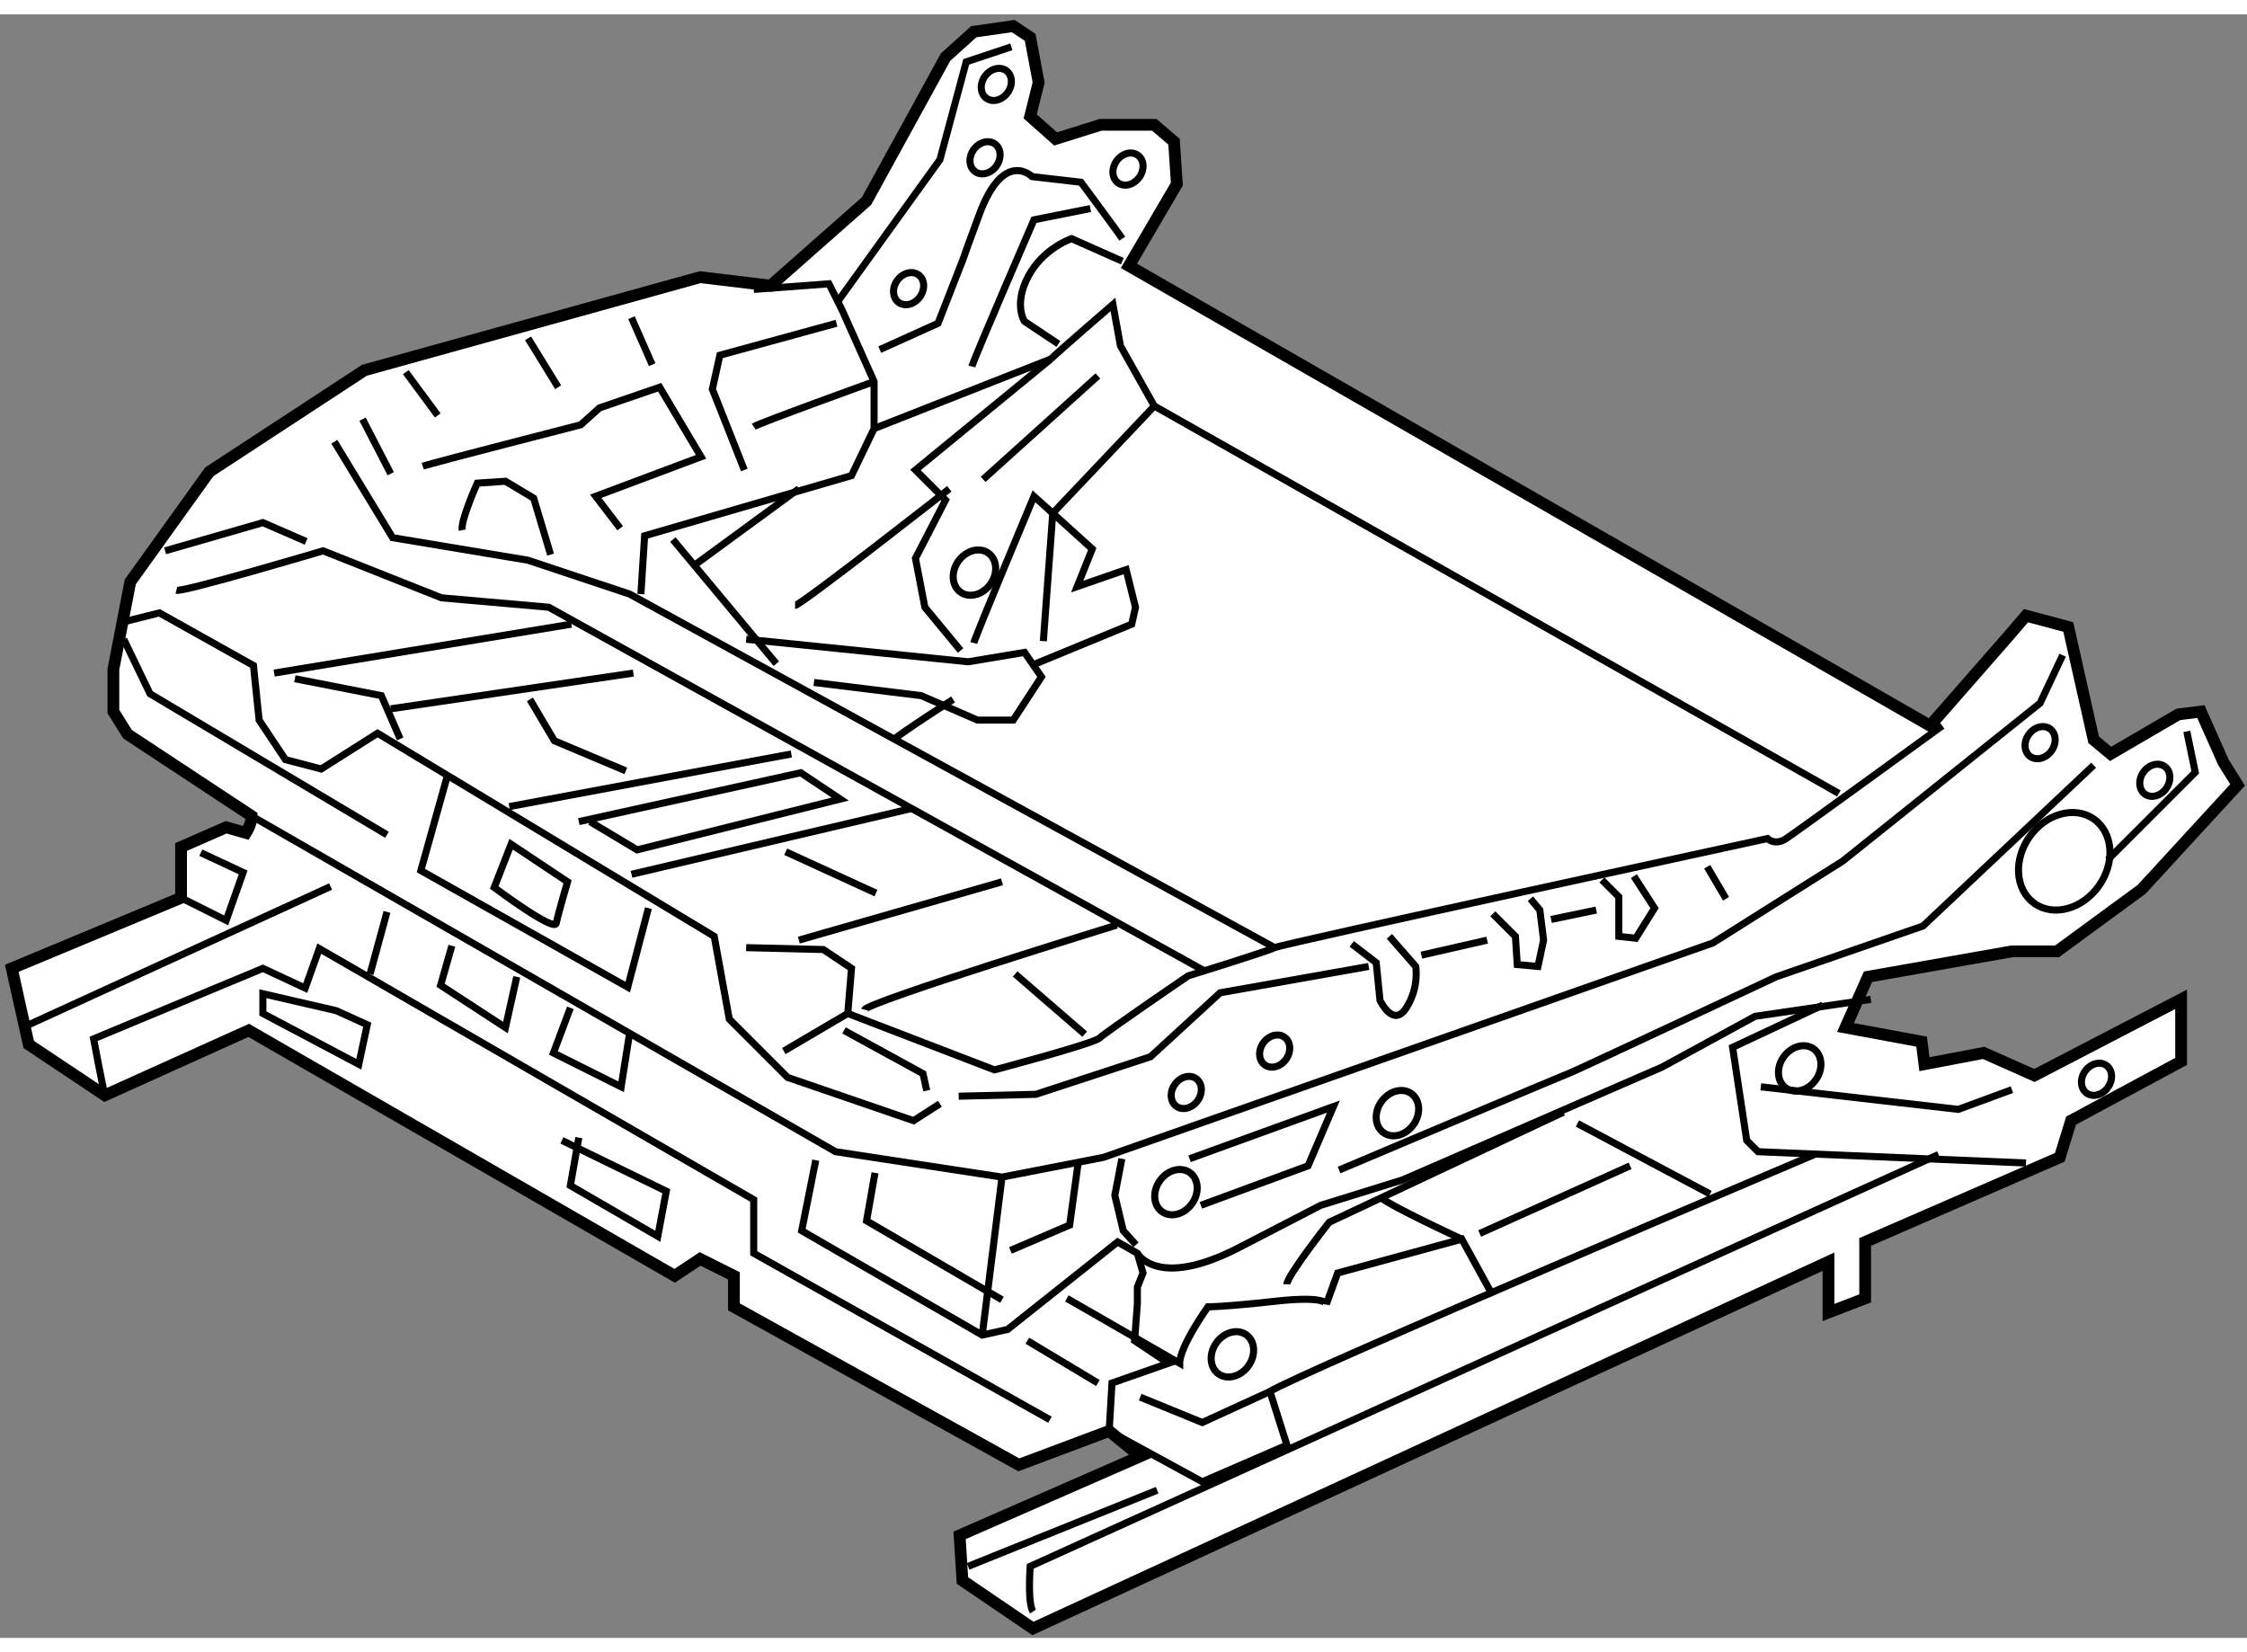 <?xml version="1.0" encoding="utf-8"?>
<!-- Generator: Adobe Illustrator 15.1.0, SVG Export Plug-In . SVG Version: 6.00 Build 0)  -->
<!DOCTYPE svg PUBLIC "-//W3C//DTD SVG 1.1//EN" "http://www.w3.org/Graphics/SVG/1.1/DTD/svg11.dtd">
<svg version="1.1" xmlns="http://www.w3.org/2000/svg" xmlns:xlink="http://www.w3.org/1999/xlink" x="0px" y="0px" width="244.8px"
	 height="180px" viewBox="117.308 94.978 95.389 68.923" enable-background="new 0 0 244.8 180" xml:space="preserve">
	
<rect x="117.308" y="94.978" width="95.389" height="68.923" fill="#808080" stroke="none"/>
	
<g><path fill="#FFFFFF" stroke="#000000" stroke-width="0.5" d="M127.988,129.01c0,0.36-0.24,0.719-0.24,0.719l-0.838-0.24
			l-1.916,0.838v2.156l-7.186,2.994l0.719,3.233l3.233,2.156l6.107-2.754l18.083,10.419l1.078-0.718l1.437,0.718v1.318l12.095,6.706
			l3.832-1.438l1.317,1.078l-7.664,3.354l0.12,1.916l2.994,2.036l33.771-15.569v2.156l1.557-0.6v-2.395l8.263-3.593l0.479-1.557
			l4.671-2.515v-2.635l-6.227,3.233l-2.155-0.958l-2.515,0.479l-0.12-0.958l-3.233-0.599l0.958-2.155l6.108-1.078h1.916l3.593-2.634
			l4.072-4.431l-0.6-0.958l-0.958-2.156l-0.958,0.12l-2.874,1.677l-0.719-0.599l-1.078-4.79l-1.796-0.479l-0.718,0.838l-3.354,3.832
			l-34.01-19.52l2.036-3.473l-0.12-1.796l-0.838-0.719h-2.275l-1.916,0.599l-1.078-0.958l0.359-1.437l-0.359-1.916l-0.718-0.479
			l-1.677,0.239l-1.197,1.078l-3.353,6.108l-4.072,3.593l-2.993-0.359l-14.251,3.952l-6.587,4.311l-3.353,4.67l-0.718,3.713v1.796
			l0.599,0.958L127.988,129.01z"></path><polyline fill="none" stroke="#000000" stroke-width="0.3" points="127.988,129.01 152.778,143.261 159.844,144.34 
			164.155,143.501 190.022,134.4 195.531,130.927 203.913,124.22 204.871,122.184 		"></polyline><path fill="none" stroke="#000000" stroke-width="0.3" d="M121.761,140.866c-0.12-0.479-0.479-2.395-0.479-2.395l7.186-2.993
			l1.796,0.838l0.599-1.677l18.442,10.659v2.275l12.574,7.066"></path><line fill="none" stroke="#000000" stroke-width="0.3" x1="118.528" y1="137.872" x2="131.342" y2="132.004"></line><polyline fill="none" stroke="#000000" stroke-width="0.3" points="124.995,132.484 126.91,133.442 127.629,131.406 
			125.833,130.568 		"></polyline><line fill="none" stroke="#000000" stroke-width="0.3" x1="133.736" y1="133.082" x2="133.018" y2="135.717"></line><polyline fill="none" stroke="#000000" stroke-width="0.3" points="136.491,134.519 136.012,136.196 138.766,137.992 
			139.245,135.837 		"></polyline><polyline fill="none" stroke="#000000" stroke-width="0.3" points="141.521,137.154 140.802,139.07 143.676,140.507 
			144.036,138.232 		"></polyline><polygon fill="none" stroke="#000000" stroke-width="0.3" points="128.467,136.555 128.467,137.394 132.539,139.549 
			132.898,137.872 131.581,137.274 		"></polygon><polyline fill="none" stroke="#000000" stroke-width="0.3" points="141.88,142.663 141.521,144.699 145.233,146.854 
			145.592,144.938 141.162,142.782 		"></polyline><polyline fill="none" stroke="#000000" stroke-width="0.3" points="151.939,143.621 151.341,146.615 159.005,151.046 
			160.083,150.806 164.753,147.094 165.591,147.573 165.831,148.411 165.591,149.01 165.591,149.728 165.472,151.285 
			166.909,152.243 164.514,153.082 164.394,155.117 168.346,157.273 171.939,155.716 171.22,153.441 168.346,154.758 
			165.711,153.68 		"></polyline><path fill="none" stroke="#000000" stroke-width="0.3" d="M161.161,162.782c-0.239-0.36-0.12-1.917-0.12-1.917l38.562-17.484"></path><line fill="none" stroke="#000000" stroke-width="0.3" x1="158.406" y1="160.865" x2="166.43" y2="157.632"></line><path fill="none" stroke="#000000" stroke-width="0.3" d="M171.22,153.441c1.078-0.718,23.113-10.06,23.113-10.06"></path><polyline fill="none" stroke="#000000" stroke-width="0.3" points="194.692,137.034 190.86,138.831 191.459,142.782 
			191.938,143.261 203.315,143.741 		"></polyline><polyline fill="none" stroke="#000000" stroke-width="0.3" points="192.057,140.507 200.441,141.465 202.716,140.627 		"></polyline><path fill="none" stroke="#000000" stroke-width="0.3" d="M165.591,147.573c0,0,0.838,1.557,4.312-0.24
			c3.472-1.796,3.472-1.796,3.472-1.796l3.473-1.078l11.018-4.79l3.951-2.156l4.91-0.718"></path><path fill="none" stroke="#000000" stroke-width="0.3" d="M171.939,148.89c0-0.359,1.796-2.634,1.796-2.634l9.94-4.671"></path><path fill="none" stroke="#000000" stroke-width="0.3" d="M175.891,145.178c0.359,0.359,3.473,1.796,3.473,1.796"></path><line fill="none" stroke="#000000" stroke-width="0.3" x1="184.273" y1="142.064" x2="189.902" y2="145.058"></line><line fill="none" stroke="#000000" stroke-width="0.3" x1="160.921" y1="151.285" x2="163.915" y2="153.082"></line><path fill="none" stroke="#000000" stroke-width="0.3" d="M162.598,149.488l4.79,2.755c0-0.718,1.198-2.395,1.198-2.395
			s0.718,0,2.874-0.24c2.155-0.239,2.155,0.12,2.155,0.12l0.48-1.317l5.269-1.437l1.317,2.395"></path><line fill="none" stroke="#000000" stroke-width="0.3" x1="159.844" y1="144.34" x2="159.005" y2="151.046"></line><polyline fill="none" stroke="#000000" stroke-width="0.3" points="160.203,147.453 162.717,146.375 163.077,143.741 		"></polyline><polyline fill="none" stroke="#000000" stroke-width="0.3" points="164.933,143.561 164.634,145.118 164.993,146.615 
			165.532,147.213 		"></polyline><path fill="none" stroke="#000000" stroke-width="0.3" d="M167.914,145.462c-0.324,0.459-0.893,0.615-1.272,0.348
			c-0.378-0.267-0.422-0.856-0.098-1.315c0.325-0.459,0.894-0.615,1.272-0.348C168.195,144.414,168.239,145.002,167.914,145.462z"></path><path fill="none" stroke="#000000" stroke-width="0.3" d="M177.316,142.108c-0.325,0.459-0.894,0.616-1.272,0.348
			c-0.378-0.267-0.422-0.856-0.097-1.315c0.324-0.46,0.893-0.615,1.272-0.348C177.596,141.06,177.64,141.649,177.316,142.108z"></path><path fill="none" stroke="#000000" stroke-width="0.3" d="M156.365,106.966c-0.23,0.326-0.634,0.436-0.902,0.247
			c-0.268-0.189-0.299-0.607-0.069-0.932c0.23-0.326,0.633-0.436,0.902-0.247C156.564,106.223,156.595,106.64,156.365,106.966z"></path><path fill="none" stroke="#000000" stroke-width="0.3" d="M160.089,98.297c-0.23,0.325-0.634,0.436-0.902,0.247
			c-0.268-0.189-0.299-0.607-0.069-0.932c0.23-0.326,0.634-0.436,0.902-0.247C160.288,97.554,160.319,97.971,160.089,98.297z"></path><path fill="none" stroke="#000000" stroke-width="0.3" d="M159.61,101.411c-0.23,0.325-0.634,0.436-0.902,0.247
			c-0.268-0.19-0.299-0.607-0.069-0.932c0.23-0.326,0.634-0.436,0.902-0.247C159.809,100.667,159.84,101.085,159.61,101.411z"></path><path fill="none" stroke="#000000" stroke-width="0.3" d="M165.678,101.89c-0.23,0.326-0.634,0.436-0.902,0.247
			c-0.268-0.189-0.299-0.607-0.069-0.932c0.23-0.326,0.633-0.436,0.902-0.247C165.877,101.146,165.908,101.564,165.678,101.89z"></path><path fill="none" stroke="#000000" stroke-width="0.3" d="M204.399,126.24c-0.23,0.326-0.633,0.436-0.901,0.247
			c-0.268-0.19-0.299-0.607-0.069-0.933c0.23-0.325,0.634-0.436,0.902-0.247C204.598,125.497,204.628,125.914,204.399,126.24z"></path><path fill="none" stroke="#000000" stroke-width="0.3" d="M209.269,127.837c-0.23,0.326-0.634,0.436-0.902,0.247
			c-0.267-0.189-0.299-0.607-0.069-0.932c0.23-0.326,0.634-0.436,0.901-0.247C209.468,127.093,209.499,127.511,209.269,127.837z"></path><path fill="none" stroke="#000000" stroke-width="0.3" d="M168.153,141.09c-0.23,0.325-0.634,0.436-0.902,0.247
			c-0.268-0.19-0.299-0.607-0.069-0.932c0.23-0.326,0.634-0.437,0.902-0.248C168.352,140.347,168.383,140.764,168.153,141.09z"></path><path fill="none" stroke="#000000" stroke-width="0.3" d="M171.905,139.333c-0.23,0.325-0.633,0.436-0.901,0.246
			c-0.268-0.189-0.299-0.607-0.069-0.932c0.23-0.326,0.634-0.436,0.902-0.247C172.104,138.59,172.135,139.008,171.905,139.333z"></path><path fill="none" stroke="#000000" stroke-width="0.3" d="M206.794,140.53c-0.23,0.326-0.634,0.437-0.902,0.247
			c-0.268-0.19-0.299-0.608-0.069-0.932c0.23-0.326,0.634-0.437,0.902-0.248C206.993,139.788,207.024,140.205,206.794,140.53z"></path><path fill="none" stroke="#000000" stroke-width="0.3" d="M159.359,119.162c-0.324,0.459-0.894,0.615-1.272,0.348
			c-0.378-0.267-0.422-0.856-0.098-1.315c0.325-0.459,0.894-0.615,1.272-0.348C159.64,118.114,159.683,118.703,159.359,119.162z"></path><path fill="none" stroke="#000000" stroke-width="0.3" d="M170.31,152.348c-0.325,0.459-0.894,0.615-1.272,0.348
			c-0.378-0.267-0.422-0.856-0.097-1.316c0.324-0.459,0.893-0.615,1.272-0.348C170.59,151.3,170.634,151.888,170.31,152.348z"></path><path fill="none" stroke="#000000" stroke-width="0.3" d="M194.393,140.208c-0.325,0.459-0.894,0.615-1.272,0.348
			c-0.378-0.267-0.422-0.856-0.097-1.315c0.324-0.459,0.894-0.615,1.272-0.348C194.673,139.16,194.717,139.749,194.393,140.208z"></path><path fill="none" stroke="#000000" stroke-width="0.3" d="M206.411,131.974c-0.698,0.989-1.923,1.324-2.737,0.749
			c-0.814-0.575-0.908-1.842-0.21-2.831c0.698-0.988,1.923-1.324,2.737-0.749C207.015,129.719,207.11,130.986,206.411,131.974z"></path><polyline fill="none" stroke="#000000" stroke-width="0.3" points="167.807,143.561 173.914,141.345 172.837,143.861 
			168.286,145.537 		"></polyline><path fill="none" stroke="#000000" stroke-width="0.3" d="M174.154,144.04c0,0,9.641-4.072,9.82-4.132
			c0.18-0.06,8.742-4.072,8.742-4.072l6.227-2.156l7.245-6.826"></path><polyline fill="none" stroke="#000000" stroke-width="0.3" points="210.141,125.418 210.5,127.155 206.788,130.867 		"></polyline><polyline fill="none" stroke="#000000" stroke-width="0.3" points="154.454,144.16 154.095,146.196 159.844,149.548 		"></polyline><polyline fill="none" stroke="#000000" stroke-width="0.3" points="122.48,120.787 124.076,120.388 128.068,122.623 
			128.308,124.939 129.425,126.616 130.943,127.015 133.337,125.498 147.628,134.12 148.267,137.633 150.742,140.108 
			156.091,141.944 157.209,141.226 		"></polyline><path fill="none" stroke="#000000" stroke-width="0.3" d="M150.582,138.99l2.715-1.597l6.227,2.395c0,0,4.232-1.118,4.471-1.357
			c0.24-0.24,3.753-2.634,3.753-2.634s3.353-1.038,3.672-1.198s20.917-4.63,20.917-4.63s0.319,0.319,0.798,0
			c0.48-0.319,6.627-4.79,6.627-4.79"></path><polyline fill="none" stroke="#000000" stroke-width="0.3" points="153.137,138.112 156.49,139.948 156.65,140.667 		"></polyline><polyline fill="none" stroke="#000000" stroke-width="0.3" points="158.007,140.906 161.28,140.826 166.15,139.23 
			169.105,136.515 175.412,135.397 		"></polyline><path fill="none" stroke="#000000" stroke-width="0.3" d="M174.693,134.44l1.038,0.798l0.16,1.597c0,0,0.559,1.197,1.118,0.319
			c0.559-0.878,0.399-1.757,0.399-1.757l-1.118-1.277"></path><polyline fill="none" stroke="#000000" stroke-width="0.3" points="180.68,133.162 181.639,134.12 181.719,135.318 
			182.597,135.397 182.836,134.28 182.677,133.003 182.278,132.524 		"></polyline><polyline fill="none" stroke="#000000" stroke-width="0.3" points="185.311,131.725 186.03,132.444 186.03,134.12 186.749,134.2 
			187.547,132.923 186.669,131.565 		"></polyline><line fill="none" stroke="#000000" stroke-width="0.3" x1="189.782" y1="131.166" x2="190.581" y2="132.524"></line><line fill="none" stroke="#000000" stroke-width="0.3" x1="177.647" y1="134.918" x2="180.441" y2="134.28"></line><line fill="none" stroke="#000000" stroke-width="0.3" x1="183.156" y1="133.402" x2="185.072" y2="133.003"></line><polyline fill="none" stroke="#000000" stroke-width="0.3" points="131.501,113.123 133.976,117.195 139.724,118.153 
			144.036,119.59 171.42,134.599 		"></polyline><line fill="none" stroke="#000000" stroke-width="0.3" x1="180.122" y1="146.734" x2="186.509" y2="143.861"></line><polyline fill="none" stroke="#000000" stroke-width="0.3" points="122.56,121.506 123.677,123.821 133.736,129.809 		"></polyline><polyline fill="none" stroke="#000000" stroke-width="0.3" points="136.291,127.334 135.174,131.326 143.956,136.276 
			144.834,132.923 		"></polyline><path fill="none" stroke="#000000" stroke-width="0.3" d="M139.006,130.208l-0.718,1.836c0,0,2.555,1.916,2.634,1.517
			c0.08-0.399,0.479-1.757,0.479-1.757L139.006,130.208z"></path><line fill="none" stroke="#000000" stroke-width="0.3" x1="128.946" y1="122.943" x2="141.561" y2="120.867"></line><line fill="none" stroke="#000000" stroke-width="0.3" x1="133.896" y1="124.46" x2="144.195" y2="122.943"></line><path fill="none" stroke="#000000" stroke-width="0.3" d="M124.795,119.43c0.319,0.08,6.227-1.677,6.227-1.677l5.03,1.996
			l4.551,0.399l27.783,15.408"></path><line fill="none" stroke="#000000" stroke-width="0.3" x1="138.926" y1="128.611" x2="150.902" y2="126.376"></line><line fill="none" stroke="#000000" stroke-width="0.3" x1="144.116" y1="131.485" x2="156.011" y2="128.691"></line><polyline fill="none" stroke="#000000" stroke-width="0.3" points="139.804,124.061 140.842,125.817 143.876,127.095 		"></polyline><polyline fill="none" stroke="#000000" stroke-width="0.3" points="142.359,129.25 144.355,130.448 152.977,128.292 
			151.301,127.174 141.88,129.25 		"></polyline><polyline fill="none" stroke="#000000" stroke-width="0.3" points="148.985,134.599 152.259,134.679 153.456,135.478 
			153.297,137.394 		"></polyline><polyline fill="none" stroke="#000000" stroke-width="0.3" points="129.825,123.183 133.497,123.901 134.296,125.737 		"></polyline><line fill="none" stroke="#000000" stroke-width="0.3" x1="151.221" y1="134.28" x2="159.844" y2="131.805"></line><path fill="none" stroke="#000000" stroke-width="0.3" d="M154.015,137.234c0.08-0.319,10.698-3.593,10.698-3.593"></path><line fill="none" stroke="#000000" stroke-width="0.3" x1="150.662" y1="130.528" x2="154.494" y2="132.284"></line><line fill="none" stroke="#000000" stroke-width="0.3" x1="160.402" y1="135.717" x2="163.356" y2="138.272"></line><polyline fill="none" stroke="#000000" stroke-width="0.3" points="124.316,117.754 128.467,116.556 130.304,117.355 		"></polyline><line fill="none" stroke="#000000" stroke-width="0.3" x1="132.699" y1="112.165" x2="133.896" y2="114.48"></line><line fill="none" stroke="#000000" stroke-width="0.3" x1="134.535" y1="110.169" x2="135.892" y2="112.005"></line><line fill="none" stroke="#000000" stroke-width="0.3" x1="139.724" y1="108.732" x2="141.002" y2="110.808"></line><line fill="none" stroke="#000000" stroke-width="0.3" x1="144.116" y1="107.854" x2="144.994" y2="109.85"></line><polyline fill="none" stroke="#000000" stroke-width="0.3" points="144.515,119.59 144.674,117.115 153.456,114.56 
			154.414,112.564 154.414,110.568 153.057,107.535 152.498,106.417 149.305,106.656 		"></polyline><polyline fill="none" stroke="#000000" stroke-width="0.3" points="160.243,96.357 158.326,96.996 157.209,101.148 
			152.897,107.135 		"></polyline><path fill="none" stroke="#000000" stroke-width="0.3" d="M164.953,104.501c-0.16-0.24-1.756-2.395-1.756-2.395l-2.076-0.239
			c0,0-1.198-1.197-2.236,1.597c-1.038,2.794-0.319,0.958-1.038,2.794c-0.718,1.836-0.718,1.836-0.718,1.836l-2.475,1.118"></path><polyline fill="none" stroke="#000000" stroke-width="0.3" points="154.414,112.564 161.919,109.61 156.171,114.321 
			157.448,115.598 156.171,118.073 156.57,120.149 158.087,121.985 		"></polyline><polyline fill="none" stroke="#000000" stroke-width="0.3" points="148.985,121.506 158.406,122.464 160.801,122.065 
			161.52,123.103 160.322,124.939 158.805,124.939 156.41,123.901 151.86,123.342 		"></polyline><line fill="none" stroke="#000000" stroke-width="0.3" x1="145.872" y1="117.275" x2="150.263" y2="122.544"></line><line fill="none" stroke="#000000" stroke-width="0.3" x1="146.75" y1="118.392" x2="151.221" y2="115.119"></line><path fill="none" stroke="#000000" stroke-width="0.3" d="M151.061,120.069c0.24,0,6.547-4.95,6.547-4.95"></path><path fill="none" stroke="#000000" stroke-width="0.3" d="M161.919,109.61c0.319-0.319,2.635-2.315,2.635-2.315l0.319,1.756
			l1.437,2.555l-4.311,4.551l1.677,1.517l-0.639,1.597l2.076-0.719l0.399,1.597l-0.16,0.718l-4.072,1.676"></path><path fill="none" stroke="#000000" stroke-width="0.3" d="M155.293,125.737c0.24-0.24,2.475-1.676,2.475-1.676"></path><line fill="none" stroke="#000000" stroke-width="0.3" x1="166.31" y1="111.606" x2="195.371" y2="128.053"></line><path fill="none" stroke="#000000" stroke-width="0.3" d="M164.953,105.459l-2.156-0.958c0,0-1.197,0.399-1.836,1.597
			c-0.639,1.198-0.16,1.916-0.16,1.916l1.437,0.958"></path><line fill="none" stroke="#000000" stroke-width="0.3" x1="159.045" y1="114.72" x2="163.915" y2="110.329"></line><path fill="none" stroke="#000000" stroke-width="0.3" d="M158.646,121.666c0.08-0.319,2.555-6.227,2.555-6.227l0.798,0.718
			l-0.399,5.429"></path><path fill="none" stroke="#000000" stroke-width="0.3" d="M135.254,114.161c0.479-0.16,6.706-1.757,6.706-1.757l0.798-0.718
			l2.555-0.878l1.756,2.954l-4.471,1.676l1.038,1.357"></path><path fill="none" stroke="#000000" stroke-width="0.3" d="M136.93,116.876c-0.08-0.399,0.639-1.996,0.639-1.996l1.197-0.08
			l1.197,0.718l0.718,2.395"></path><polyline fill="none" stroke="#000000" stroke-width="0.3" points="148.906,114.321 147.549,110.888 147.868,109.45 
			152.818,108.093 		"></polyline><path fill="none" stroke="#000000" stroke-width="0.3" d="M149.305,112.484c0.24-0.16,5.11-1.916,5.11-1.916"></path><path fill="none" stroke="#000000" stroke-width="0.3" d="M158.566,109.929c0.08-0.319,2.635-6.227,2.635-6.227l2.395-0.479"></path></g>


</svg>